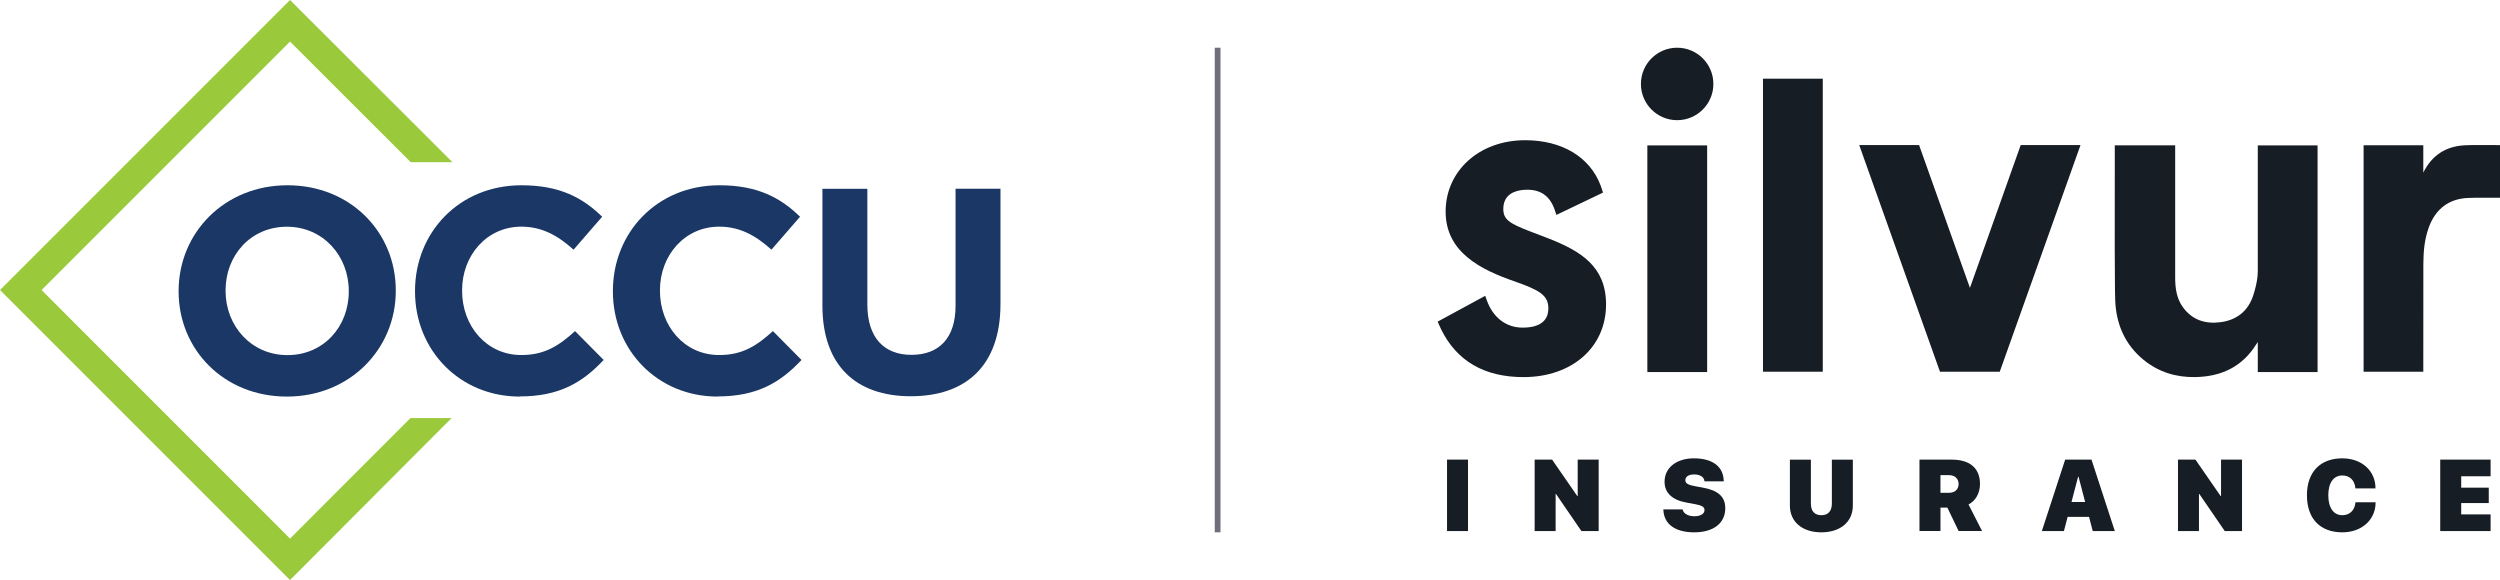 <?xml version="1.0" encoding="UTF-8"?>
<svg id="Layer_1" data-name="Layer 1" xmlns="http://www.w3.org/2000/svg" viewBox="0 0 1308.25 303.53">
  <defs>
    <style>
      .cls-1, .cls-2 {
        fill: #161d24;
      }

      .cls-3 {
        fill: #6e6e7d;
      }

      .cls-2 {
        fill-rule: evenodd;
      }

      .cls-4 {
        fill: #1b3765;
      }

      .cls-5 {
        fill: #9aca3c;
      }
    </style>
  </defs>
  <g>
    <g>
      <path class="cls-2" d="M798.11,73.37c19.33,0,33.94,8.83,39.52,23.75l.68,1.98.53,1.69-24.39,11.67-.72-2.22c-2.39-7.37-7.13-10.96-14.47-10.96l-1.77.06c-4.67.35-10.81,2.29-10.81,10.04,0,5.44,3.26,7.51,13.12,11.36l10.44,3.99c16.87,6.64,30.21,14.58,30.21,34.58,0,22.39-17.77,38.03-43.21,38.03-20.51,0-35.01-8.44-43.14-25.1l-1.02-2.22-.75-1.72,24.88-13.5.8,2.25c3.27,9.14,10.11,14.39,18.77,14.39s13.48-3.3,13.48-10.1-4.6-9.51-17.53-14.05c-17.91-6.17-36.23-15.34-36.23-36.57s17.51-37.35,41.63-37.35Z"/>
      <path class="cls-2" d="M1138.27,76.08v69.08c.01,5.52.67,10.95,4.06,15.62,4.89,6.73,11.76,8.85,19.65,7.83,8.58-1.11,14.57-5.94,17.18-14.17.99-3.13,1.87-6.5,2.2-9.84l.14-2.49v-66.03h31.29v118.61h-31.29v-15.71l-.73,1.07c-7.37,11.93-18.41,17.06-32.08,17.28-10.01.16-19.12-2.64-26.91-8.98-9.83-8.01-14.41-18.77-14.89-31.18l-.13-6.04c-.07-5.25-.1-12.73-.12-20.97l.03-54.09h31.59Z"/>
      <path class="cls-2" d="M893.35,76.09v118.61h-31.29v-118.61h31.29Z"/>
      <path class="cls-2" d="M1004.25,75.91l26.62,74.73,26.57-74.73h31.29l-42.25,118.58v.03s-31.29,0-31.29,0l-42.26-118.61h31.3Z"/>
      <path class="cls-2" d="M1308.25,75.94v27.54s-8.32-.02-8.32-.02c-2.68,0-5.36,0-8.3.12-10.13.39-17.05,5.75-20.57,15.23-2.3,6.2-2.88,12.63-2.92,19.12l-.03,56.59h-31.24v-118.51h31.24v14.32c4.39-8.9,11.62-13.82,21.8-14.31l3.88-.11c6.24-.1,14.48.04,14.48.04Z"/>
      <path class="cls-2" d="M953.86,41.18v153.34h-31.29V41.18h31.29Z"/>
      <path class="cls-2" d="M877.65,24.97c10.47,0,18.96,8.49,18.96,18.96s-8.49,18.96-18.96,18.96-18.96-8.49-18.96-18.96,8.49-18.96,18.96-18.96Z"/>
    </g>
    <path class="cls-1" d="M757.23,277.89v-37.37h10.98v37.37h-10.98ZM803.08,277.89v-37.37h9.14l13.21,19.11h.18v-19.11h10.98v37.37h-9.04l-13.31-19.42h-.18v19.42h-10.98ZM886.54,278.57c-9.68,0-15.69-4.14-16.08-11.52l-.03-.49h10.1l.05.23c.44,2.02,2.98,3.37,6.08,3.37,3.29,0,5.31-1.35,5.31-3.21v-.03c0-1.76-1.5-2.49-5.65-3.24l-3.75-.67c-7.43-1.32-11.5-5.07-11.5-10.88v-.03c0-7.51,6.47-12.25,15.33-12.25,9.99,0,15.3,4.45,15.61,11.45l.03.57h-10.1l-.03-.26c-.21-2.05-2.38-3.34-5.39-3.34s-4.58,1.32-4.58,3.03v.03c0,1.68,1.61,2.49,5.34,3.16l3.75.67c8,1.45,11.81,4.71,11.81,10.77v.03c0,7.72-6.01,12.61-16.31,12.61ZM953.09,278.57c-9.87,0-16.44-5.46-16.44-13.98v-24.06h10.98v22.97c0,3.94,1.92,6.11,5.49,6.11s5.49-2.18,5.49-6.11v-22.97h10.98v24.06c0,8.47-6.5,13.98-16.49,13.98ZM1004.46,277.89v-37.37h16.83c9.61,0,14.84,4.5,14.84,12.79v.05c0,4.66-2.38,8.86-6.01,10.62l7.1,13.91h-12.27l-5.9-12.27h-3.6v12.27h-10.98ZM1015.44,257.88h4.58c2.95,0,4.92-1.84,4.92-4.58v-.05c0-2.72-2.02-4.61-4.92-4.61h-4.58v9.24ZM1068.5,277.89l12.2-37.37h13.78l12.2,37.37h-11.55l-1.94-7.43h-11.19l-1.94,7.43h-11.55ZM1087.48,249.43l-3.47,13.28h7.15l-3.47-13.28h-.21ZM1139.74,277.89v-37.37h9.14l13.21,19.11h.18v-19.11h10.98v37.37h-9.04l-13.31-19.42h-.18v19.42h-10.98ZM1225.73,278.57c-11.47,0-18.51-7.04-18.51-19.37v-.03c0-12.33,7.12-19.32,18.51-19.32,10.38,0,17.35,6.73,17.35,15.51v.23h-10.51l-.03-.31c-.31-3.7-2.75-6.47-6.81-6.47-4.51,0-7.33,3.78-7.33,10.33v.03c0,6.65,2.82,10.44,7.35,10.44,3.78,0,6.47-2.56,6.84-6.5l.03-.28h10.51v.28c0,8.75-7.12,15.46-17.4,15.46ZM1276.97,277.89v-37.37h26.36v8.7h-15.38v5.96h14.42v8.08h-14.42v5.93h15.38v8.7h-26.36Z"/>
  </g>
  <rect class="cls-3" x="635.68" y="24.97" width="3" height="253.6"/>
  <g>
    <path class="cls-4" d="M182.52,152.24c0-18.32-13.43-33.59-32.39-33.59s-32.09,14.97-32.09,33.29v.3c0,18.32,13.43,33.59,32.39,33.59s32.09-14.97,32.09-33.29v-.3ZM150.14,207.53c-32.99,0-56.67-24.58-56.67-54.99v-.3c0-30.41,23.98-55.29,56.97-55.29s56.67,24.58,56.67,54.99v.3c0,30.37-23.98,55.29-56.97,55.29Z"/>
    <path class="cls-4" d="M272,207.53c-31.44,0-54.82-24.28-54.82-54.99v-.3c0-30.41,22.91-55.29,55.76-55.29,20.16,0,32.22,6.73,42.17,16.47l-14.97,17.24c-8.24-7.46-16.64-12.05-27.32-12.05-18.02,0-31.01,14.97-31.01,33.29v.3c0,18.32,12.7,33.59,31.01,33.59,12.22,0,19.69-4.89,28.1-12.53l14.97,15.1c-10.98,11.75-23.21,19.09-43.84,19.09"/>
    <path class="cls-4" d="M375.55,207.53c-31.44,0-54.82-24.28-54.82-54.99v-.3c0-30.41,22.91-55.29,55.76-55.29,20.16,0,32.22,6.73,42.17,16.47l-14.97,17.24c-8.24-7.46-16.64-12.05-27.33-12.05-18.02,0-31.01,14.97-31.01,33.29v.3c0,18.32,12.7,33.59,31.01,33.59,12.22,0,19.69-4.89,28.1-12.53l14.97,15.1c-10.98,11.75-23.21,19.09-43.84,19.09"/>
    <path class="cls-4" d="M476.66,207.36c-28.7,0-46.29-16.04-46.29-47.49v-61.08h23.51v60.48c0,17.42,8.71,26.42,23.08,26.42s23.08-8.71,23.08-25.65v-61.26h23.51v60.31c0,32.39-18.19,48.26-46.89,48.26Z"/>
    <path class="cls-5" d="M214.95,84.89h21.83L151.77,0,0,151.77l151.77,151.77,84.55-84.76h-21.53l-63.01,63.06L21.75,151.77,151.77,21.75l63.19,63.14Z"/>
  </g>
</svg>